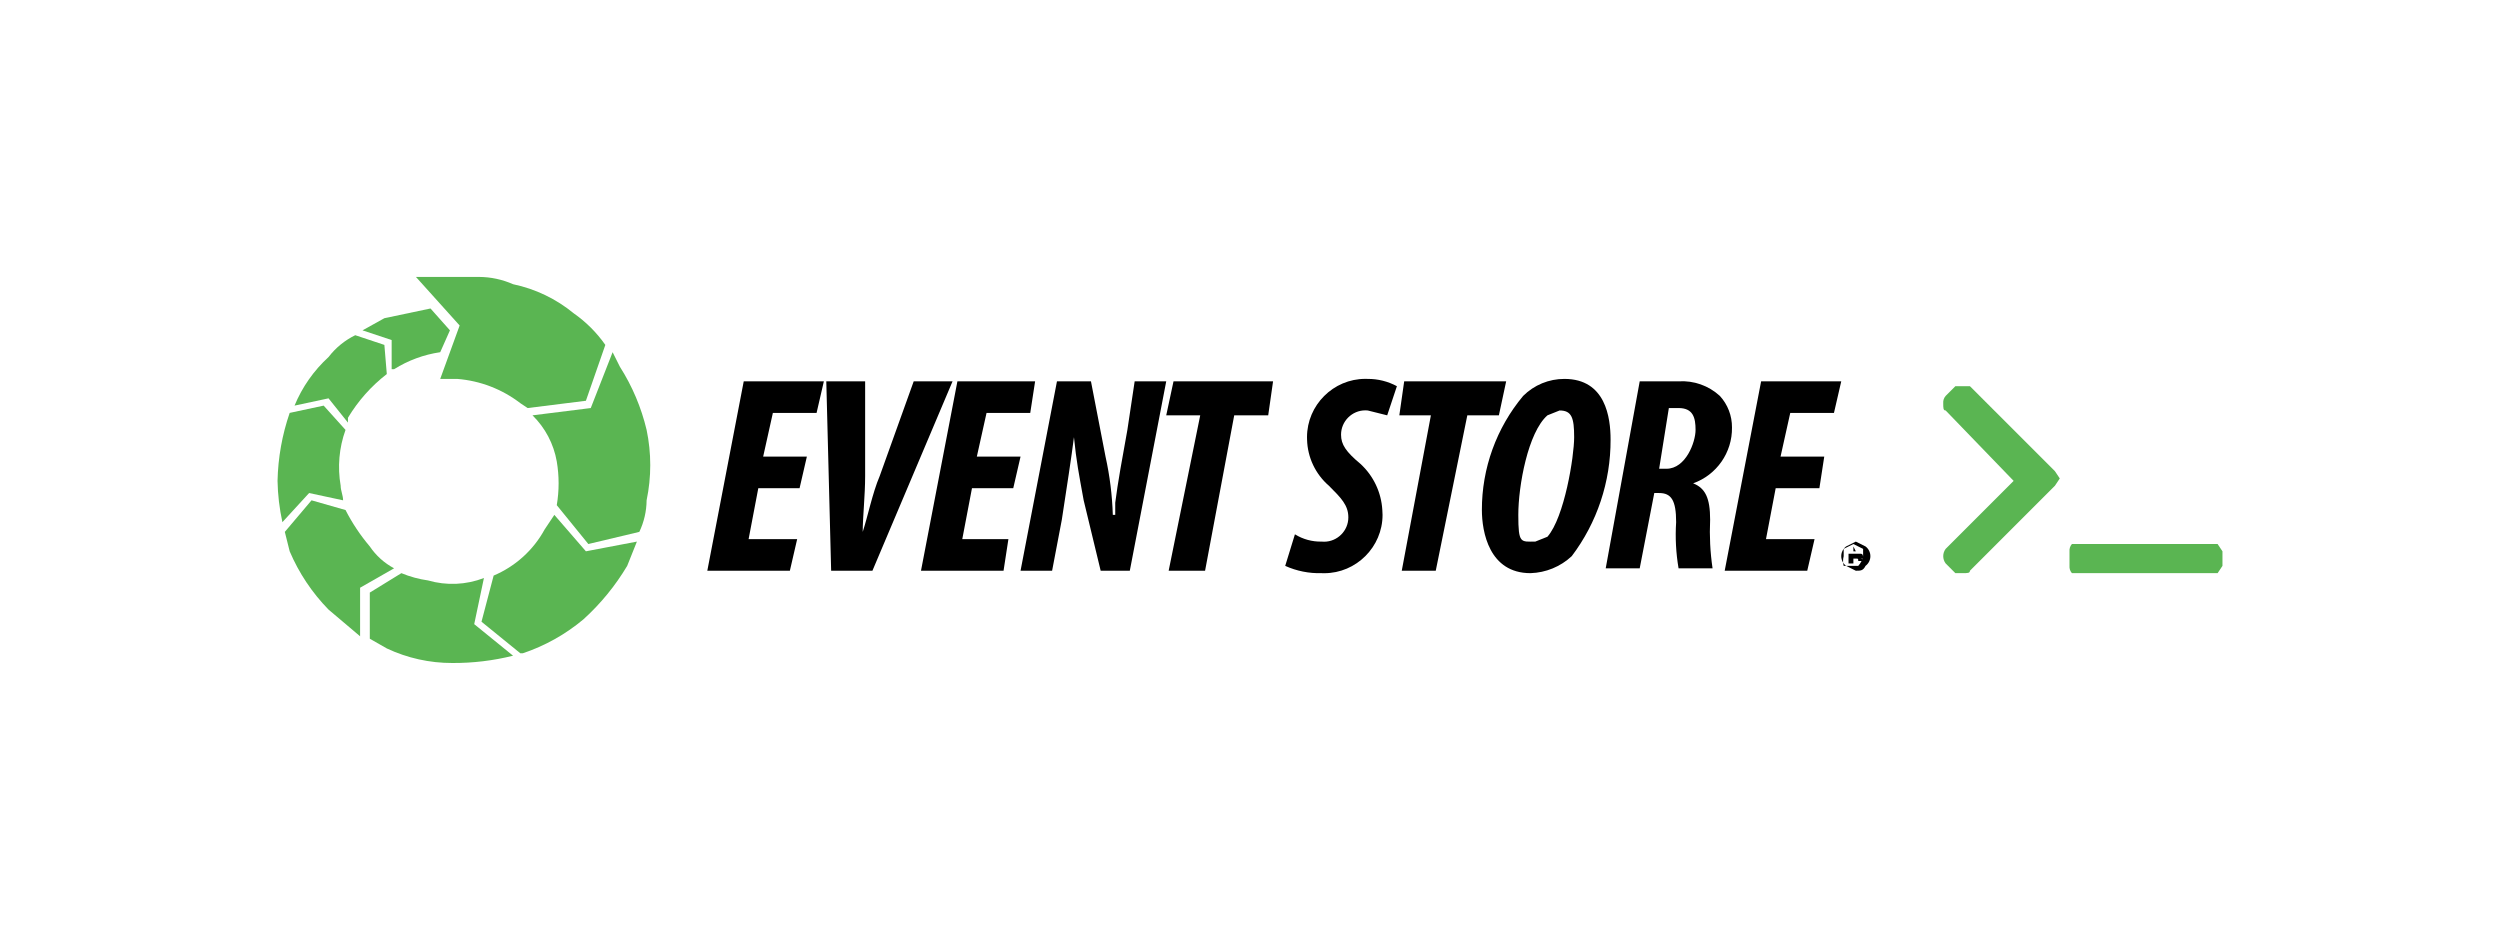 <?xml version="1.0" encoding="UTF-8" standalone="no"?>
<!DOCTYPE svg PUBLIC "-//W3C//DTD SVG 1.1//EN" "http://www.w3.org/Graphics/SVG/1.1/DTD/svg11.dtd">
<svg width="100%" height="100%" viewBox="0 0 800 300" version="1.1" xmlns="http://www.w3.org/2000/svg" xmlns:xlink="http://www.w3.org/1999/xlink" xml:space="preserve" xmlns:serif="http://www.serif.com/" style="fill-rule:evenodd;clip-rule:evenodd;stroke-linejoin:round;stroke-miterlimit:2;">
    <g transform="matrix(7.77,0,0,7.77,400,150)">
        <g id="header.svg" transform="matrix(1,0,0,1,-40.05,-8)">
            <clipPath id="_clip1">
                <rect x="0" y="0" width="80.1" height="16"/>
            </clipPath>
            <g clip-path="url(#_clip1)">
                <path d="M12.7,5.2L13.5,2.9C13.146,2.394 12.706,1.954 12.2,1.6C11.476,1.004 10.618,0.592 9.7,0.4C9.259,0.205 8.782,0.102 8.3,0.1L5.7,0.1L7.5,2.1L6.7,4.3L7.4,4.3C8.345,4.375 9.248,4.722 10,5.3L10.3,5.5L12.7,5.2Z" style="fill:rgb(90,181,82);fill-rule:nonzero;"/>
                <path d="M4.4,1.8L3.5,2.3L4.7,2.7L4.7,3.9L4.8,3.9C5.378,3.537 6.025,3.299 6.7,3.2L7.1,2.3L6.3,1.4L4.4,1.8Z" style="fill:rgb(90,181,82);fill-rule:nonzero;"/>
                <path d="M4.4,2.9L3.2,2.5C2.769,2.711 2.392,3.019 2.1,3.4C1.492,3.956 1.014,4.639 0.7,5.4L2.1,5.1L2.9,6.1L2.9,5.9C3.317,5.206 3.859,4.595 4.5,4.1L4.4,2.9Z" style="fill:rgb(90,181,82);fill-rule:nonzero;"/>
                <path d="M11,10.5L11.4,9.9L12.7,11.4L14.8,11L14.4,12C13.912,12.819 13.306,13.56 12.6,14.2C11.862,14.819 11.014,15.294 10.1,15.6L10,15.6L8.4,14.3L8.9,12.4C9.794,12.022 10.535,11.352 11,10.5Z" style="fill:rgb(90,181,82);fill-rule:nonzero;"/>
                <path d="M14.1,3.8L13.8,3.2L12.9,5.5L10.5,5.8C11.024,6.313 11.374,6.978 11.5,7.7C11.601,8.296 11.601,8.904 11.5,9.5L12.8,11.1L14.9,10.6C15.093,10.194 15.196,9.75 15.2,9.3C15.4,8.344 15.4,7.356 15.2,6.4C14.981,5.478 14.609,4.599 14.1,3.8Z" style="fill:rgb(90,181,82);fill-rule:nonzero;"/>
                <path d="M0.5,5.7L1.9,5.4L2.8,6.4C2.534,7.136 2.466,7.929 2.6,8.7C2.6,8.9 2.7,9.1 2.7,9.3L1.3,9L0.2,10.2C0.078,9.641 0.011,9.072 0,8.5C0.021,7.546 0.189,6.602 0.5,5.7Z" style="fill:rgb(90,181,82);fill-rule:nonzero;"/>
                <path d="M3.8,11.2C3.41,10.74 3.074,10.237 2.8,9.7L1.4,9.3L0.3,10.6L0.5,11.4C0.879,12.292 1.422,13.106 2.1,13.8L3.4,14.9L3.4,12.9L4.8,12.1C4.398,11.886 4.055,11.577 3.8,11.2Z" style="fill:rgb(90,181,82);fill-rule:nonzero;"/>
                <path d="M5.1,12.3C5.452,12.446 5.822,12.547 6.2,12.6C6.957,12.819 7.765,12.784 8.5,12.5L8.1,14.4L9.7,15.7C8.882,15.904 8.043,16.005 7.2,16C6.267,16.002 5.344,15.798 4.5,15.4L3.8,15L3.8,13.1L5.1,12.3Z" style="fill:rgb(90,181,82);fill-rule:nonzero;"/>
                <path d="M54.9,6.8C54.907,8.532 54.345,10.219 53.3,11.6C52.838,12.032 52.233,12.281 51.6,12.3C49.9,12.3 49.6,10.6 49.6,9.7C49.596,7.983 50.198,6.318 51.3,5C51.751,4.55 52.363,4.298 53,4.3C54.7,4.3 54.9,5.9 54.9,6.8ZM52.3,5.8C51.5,6.5 51.1,8.7 51.1,9.9C51.1,11.1 51.2,11 51.8,11L52.3,10.8C53,10 53.4,7.5 53.4,6.7C53.4,5.9 53.3,5.6 52.8,5.6L52.3,5.8Z"/>
                <path d="M41.9,10.7C42.23,10.905 42.612,11.009 43,11C43.033,11.003 43.067,11.005 43.1,11.005C43.649,11.005 44.1,10.554 44.1,10.005C44.1,10.003 44.1,10.002 44.1,10C44.1,9.5 43.8,9.2 43.3,8.7C42.746,8.222 42.419,7.531 42.4,6.8C42.399,6.766 42.398,6.732 42.398,6.698C42.398,5.381 43.481,4.298 44.798,4.298C44.832,4.298 44.866,4.299 44.9,4.3C45.319,4.298 45.731,4.401 46.1,4.6L45.7,5.8L44.9,5.6C44.867,5.597 44.833,5.595 44.8,5.595C44.251,5.595 43.8,6.046 43.8,6.595C43.8,6.597 43.8,6.598 43.8,6.6C43.8,7 44,7.3 44.6,7.8C45.135,8.292 45.458,8.974 45.5,9.7C45.506,9.767 45.509,9.835 45.509,9.902C45.509,11.219 44.425,12.302 43.109,12.302C43.072,12.302 43.036,12.302 43,12.3C42.484,12.315 41.971,12.213 41.5,12L41.9,10.7Z" style="fill-rule:nonzero;"/>
                <path d="M21.5,8.8L19.8,8.8L19.4,10.9L21.4,10.9L21.1,12.2L17.7,12.2L19.2,4.4L22.5,4.4L22.2,5.7L20.4,5.7L20,7.5L21.8,7.5L21.5,8.8Z" style="fill-rule:nonzero;"/>
                <path d="M22.8,12.2L22.6,4.4L24.2,4.4L24.2,8.3C24.2,9.1 24.1,10 24.1,10.6C24.3,10 24.5,9 24.8,8.3L26.2,4.4L27.8,4.4L24.5,12.2L22.8,12.2Z" style="fill-rule:nonzero;"/>
                <path d="M28.6,8.8L30.3,8.8L30.6,7.5L28.8,7.5L29.2,5.7L31,5.7L31.2,4.4L28,4.4L26.5,12.2L29.9,12.2L30.1,10.9L28.2,10.9L28.6,8.8Z" style="fill-rule:nonzero;"/>
                <path d="M30.6,12.2L32.1,4.4L33.5,4.4L34.1,7.5C34.275,8.289 34.375,9.092 34.4,9.9L34.5,9.9L34.5,9.4C34.6,8.6 34.8,7.5 35,6.4L35.3,4.4L36.6,4.4L35.1,12.2L33.9,12.2L33.2,9.3C33,8.2 32.9,7.7 32.8,6.7C32.7,7.5 32.5,8.8 32.3,10.1L31.9,12.2L30.6,12.2Z" style="fill-rule:nonzero;"/>
                <path d="M36.6,5.8L38,5.8L36.7,12.2L38.2,12.2L39.4,5.8L40.8,5.8L41,4.4L36.9,4.4L36.6,5.8Z" style="fill-rule:nonzero;"/>
                <path d="M46.2,5.8L47.5,5.8L46.3,12.2L47.7,12.2L49,5.8L50.3,5.8L50.6,4.4L46.4,4.4L46.2,5.8Z" style="fill-rule:nonzero;"/>
                <path d="M57.7,4.4L56.1,4.4L54.7,12.1L56.1,12.1L56.7,9L56.9,9C57.4,9 57.6,9.3 57.6,10.2C57.559,10.835 57.593,11.473 57.7,12.1L59.1,12.1C59.002,11.438 58.969,10.768 59,10.1C59,9.2 58.8,8.8 58.3,8.6C59.269,8.257 59.916,7.328 59.9,6.3C59.904,5.819 59.725,5.354 59.4,5C58.939,4.577 58.324,4.36 57.7,4.4ZM57.2,8L56.9,8L57.3,5.5L57.7,5.5C58.3,5.5 58.4,5.9 58.4,6.4C58.4,6.9 58,8 57.2,8Z"/>
                <path d="M63.5,8.8L61.7,8.8L61.3,10.9L63.3,10.9L63,12.2L59.6,12.2L61.1,4.4L64.4,4.4L64.1,5.7L62.3,5.7L61.9,7.5L63.7,7.5L63.5,8.8Z" style="fill-rule:nonzero;"/>
                <path d="M64.7,11.3L64.7,11.9L64.9,11.9L64.9,11.7L65,11.7C65.1,11.7 65.1,11.7 65.1,11.8L65.3,11.8C65.3,11.745 65.255,11.7 65.2,11.7L65.3,11.7C65.3,11.6 65.3,11.5 65.2,11.5L64.7,11.5L64.7,11.3ZM65,11.4L64.9,11.4L64.9,11.2L65,11.4Z"/>
                <path d="M65,12.2C65.2,12.2 65.3,12.2 65.4,12C65.526,11.906 65.6,11.757 65.6,11.6C65.6,11.443 65.526,11.294 65.4,11.2L65,11L64.6,11.2C64.474,11.294 64.4,11.443 64.4,11.6C64.4,11.757 64.474,11.906 64.6,12L65,12.2ZM64.5,11.6L64.5,11.3L64.9,11.1L65.3,11.3L65.3,11.6C65.273,11.75 65.203,11.888 65.1,12L64.5,12C64.466,11.869 64.466,11.731 64.5,11.6Z"/>
                <path d="M73.2,8.7L69.7,12.2C69.7,12.3 69.6,12.3 69.4,12.3L69.1,12.3L68.7,11.9C68.567,11.723 68.567,11.477 68.7,11.3L71.5,8.5L68.7,5.6C68.6,5.6 68.6,5.5 68.6,5.3C68.591,5.191 68.627,5.082 68.7,5L69.1,4.6L69.7,4.6L73.2,8.1L73.4,8.4L73.2,8.7ZM80.1,12L79.9,12.3L73.9,12.3C73.827,12.218 73.791,12.109 73.8,12L73.8,11.4C73.791,11.291 73.827,11.182 73.9,11.1L79.9,11.1L80.1,11.4L80.1,12Z" style="fill:rgb(90,181,82);fill-rule:nonzero;"/>
            </g>
        </g>
        <g id="header.svg1" serif:id="header.svg">
        </g>
    </g>
</svg>
